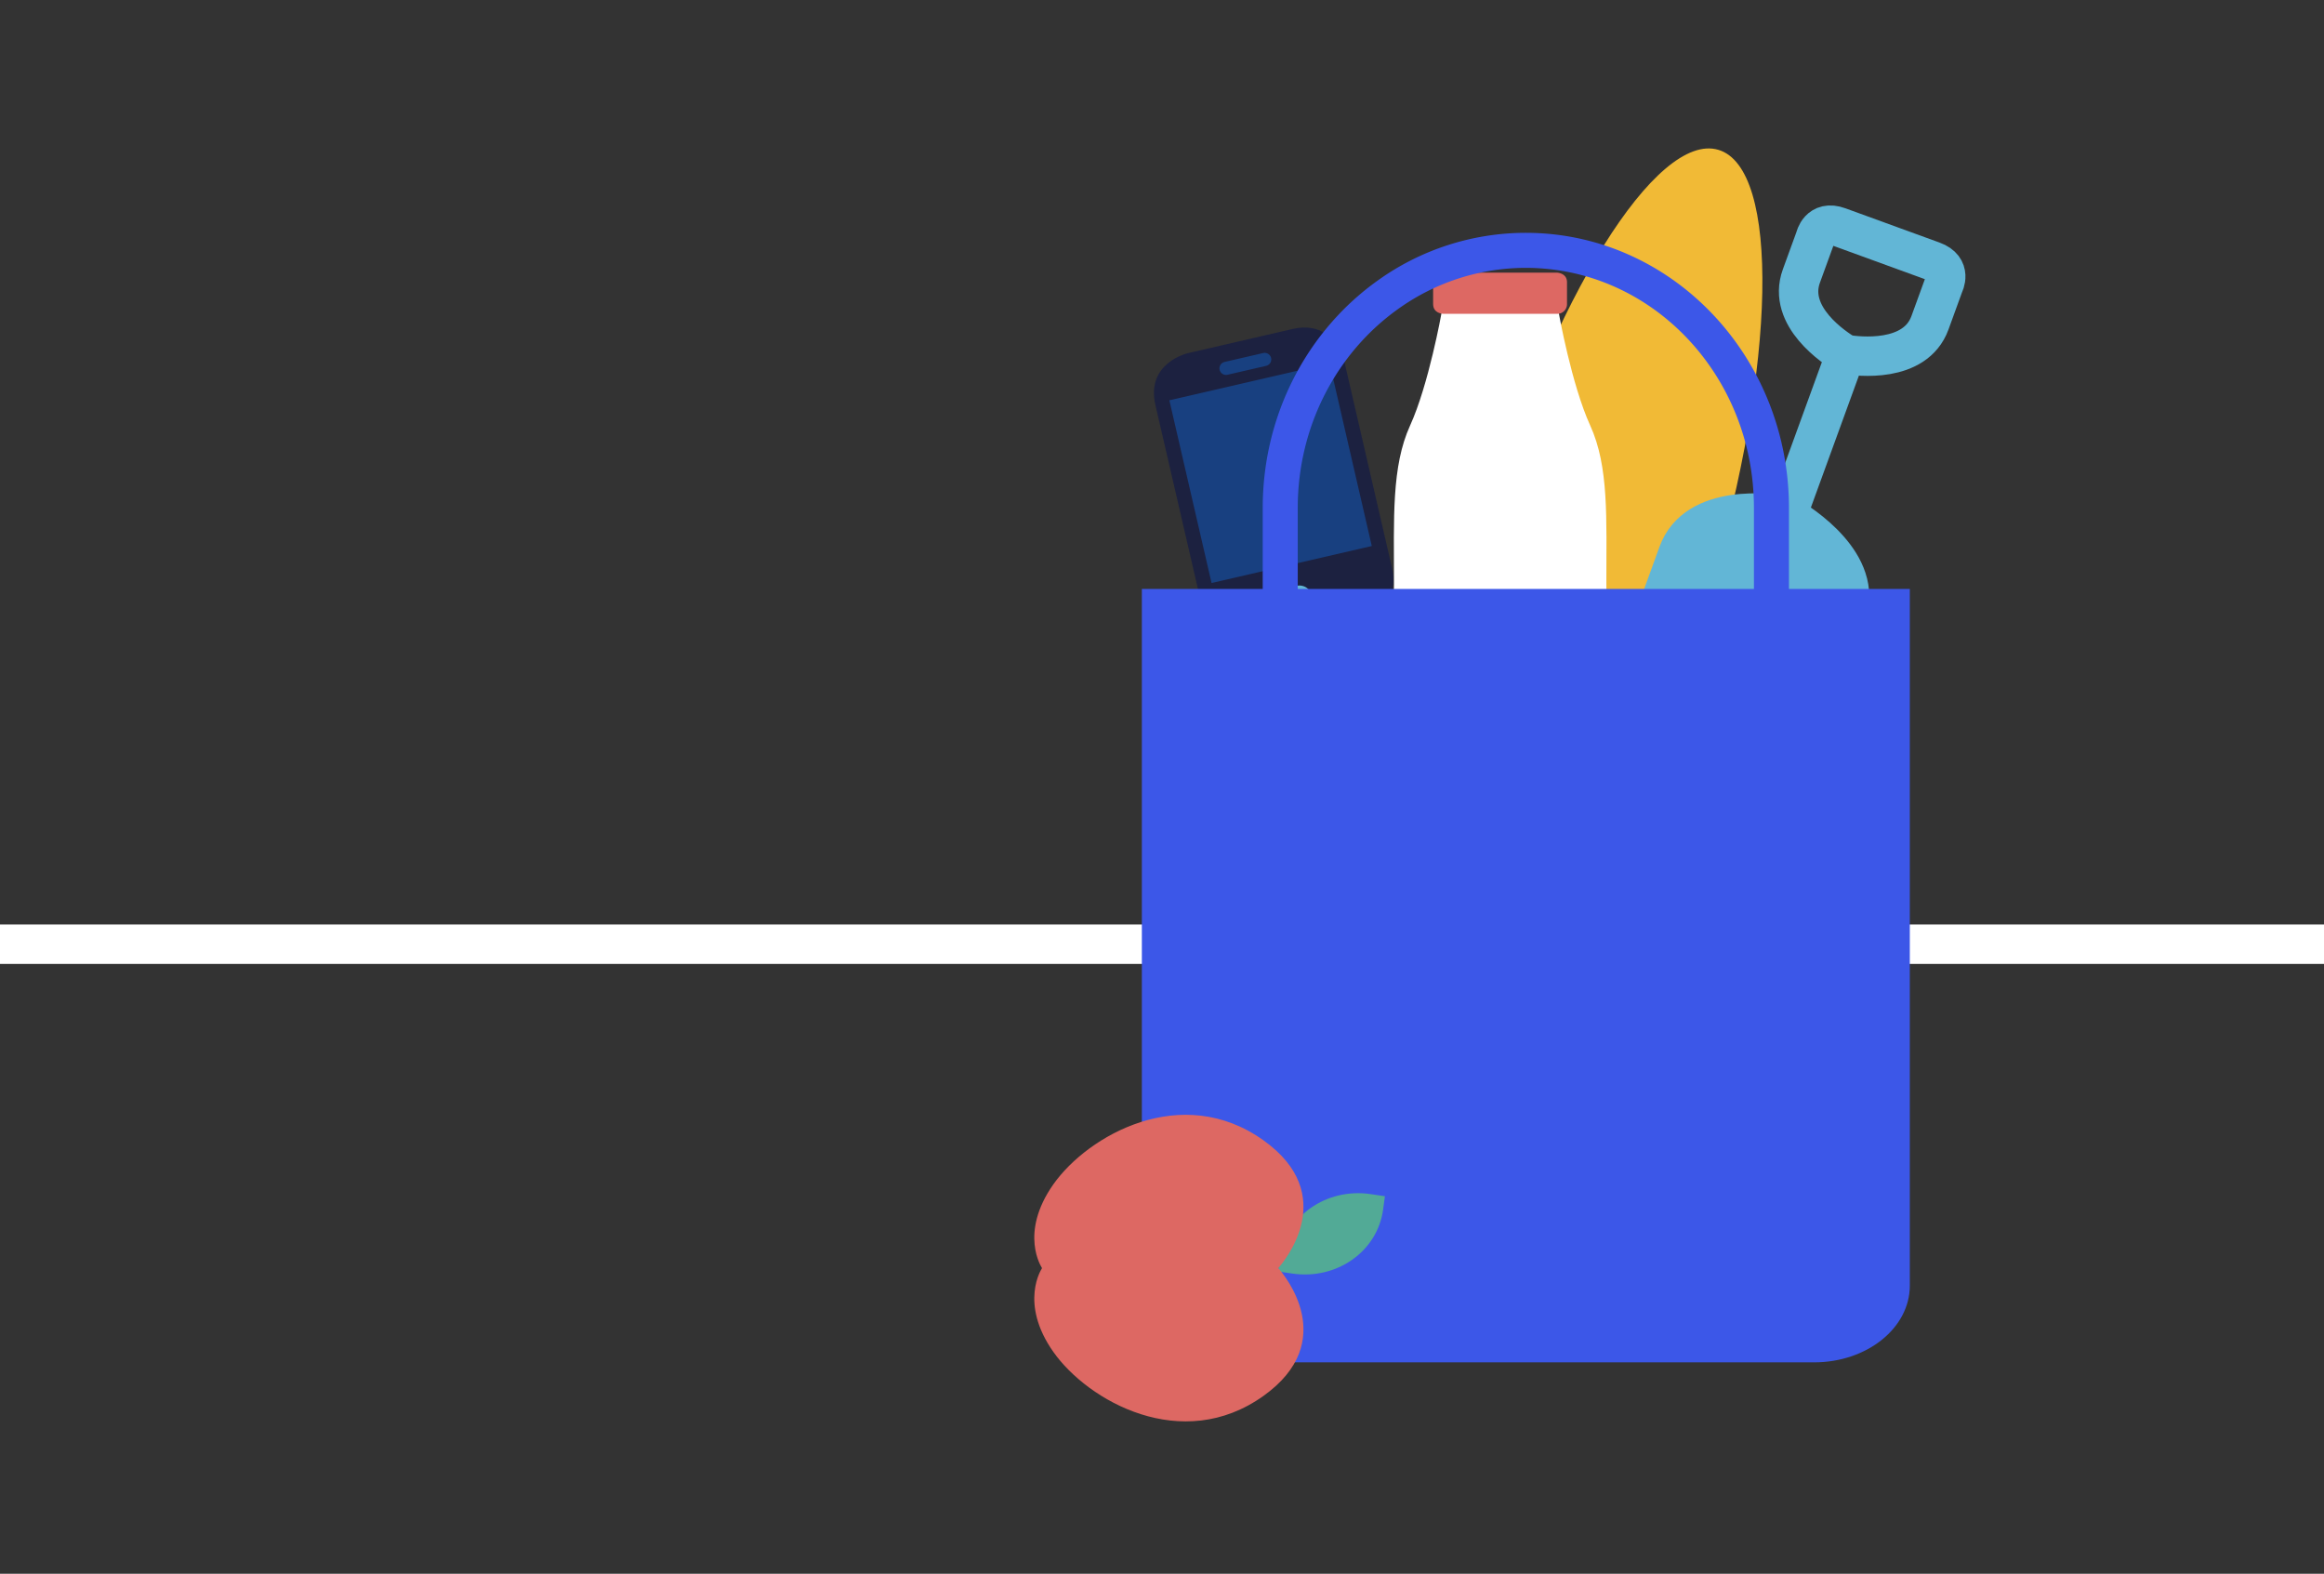 <svg id="Layer_1" data-name="Layer 1" xmlns="http://www.w3.org/2000/svg" xmlns:xlink="http://www.w3.org/1999/xlink" viewBox="0 0 960 650"><rect x="0" y="0" width="960" height="650" fill="#333333" stroke="none"/><defs><style>.cls-1,.cls-11,.cls-13,.cls-3,.cls-7{fill:none;}.cls-2{clip-path:url(#clip-path);}.cls-3{stroke:#fff;stroke-width:16.28px;}.cls-13,.cls-3,.cls-7{stroke-linejoin:round;}.cls-4{fill:#1c2140;}.cls-5{fill:#62b6d6;}.cls-6{fill:#184080;}.cls-7{stroke:#184080;stroke-linecap:round;stroke-width:5.43px;}.cls-8{fill:#f1ba36;}.cls-9{fill:#fff;}.cls-10{fill:#dd6863;}.cls-11{stroke:#62b6d6;stroke-width:16.28px;}.cls-12{fill:#3c57e8;}.cls-13{stroke:#3c57e8;stroke-width:14.47px;}.cls-14{fill:#52aa96;}</style><clipPath id="clip-path"><rect class="cls-1" x="-35.5" y="-0.71" width="1031" height="651.16"/></clipPath></defs><g class="cls-2"><line class="cls-3" x1="-35.5" y1="389.99" x2="995.5" y2="389.99"/></g><path class="cls-4" d="M490.62,145.89s-17.36,4-13.35,21.37L497,252.57s4,17.36,21.37,13.35l43.28-10s17.36-4,13.36-21.37l-19.7-85.31s-4-17.36-21.37-13.36l-43.28,10Z"/><path class="cls-5" d="M531.66,248.28a5.25,5.25,0,1,0,3.94-6.3,5.25,5.25,0,0,0-3.94,6.3Z"/><polygon class="cls-6" points="483.04 165.33 500.47 240.8 566.66 225.52 549.24 150.05 483.04 165.33 483.04 165.33"/><line class="cls-7" x1="506.45" y1="152.14" x2="522.42" y2="148.46"/><path class="cls-8" d="M610.27,397.92c-25.57-7.58-24-88.94,3.47-181.74s70.5-161.87,96.07-154.3,24,88.94-3.47,181.74-70.49,161.87-96.07,154.3Z"/><path class="cls-9" d="M575.82,241.36c0-27.51-1.05-48.67,6.66-65.6s13-46.55,13-46.55h48.41s5.27,29.63,13,46.55,6.67,38.09,6.67,65.6,3.16,57.49-8.42,57.49H584.24c-11.58,0-8.42-30-8.42-57.49Z"/><path class="cls-10" d="M592,125.61v-9a4,4,0,0,1,4.3-4H643s4.3,0,4.3,4v9a4,4,0,0,1-4.3,4H596.31s-4.3,0-4.3-4Z"/><line class="cls-11" x1="760.44" y1="151.77" x2="728.68" y2="239.03"/><path class="cls-11" d="M762.4,146.4c5.06.83,28.71,3.73,34.83-13.08,4.28-11.77,5.45-15,5.71-15.7,0,0,3.64-6.81-4.5-9.77l-16.49-6-5.89-2.15-16.49-6c-8.14-3-9.73,4.59-9.73,4.59L744.12,114C738,130.8,758,143.78,762.4,146.4Z"/><path class="cls-5" d="M738.16,213c-6.6-1.14-37.44-5.27-45,15.61-5.32,14.64-17.29,47.5-17.62,48.42,0,0-4.58,8.44,6.07,12.32l21.57,7.85,7.72,2.81,21.57,7.85c10.65,3.87,12.56-5.54,12.56-5.54.34-.91,12.3-33.78,17.63-48.42,7.6-20.88-18.68-37.53-24.46-40.9Z"/><path class="cls-11" d="M738.16,213c-6.6-1.14-37.44-5.27-45,15.61-5.32,14.64-17.29,47.5-17.62,48.42,0,0-4.58,8.44,6.07,12.32l21.57,7.85,7.72,2.81,21.57,7.85c10.65,3.87,12.56-5.54,12.56-5.54.34-.91,12.3-33.78,17.63-48.42,7.6-20.88-18.68-37.53-24.46-40.9Z"/><path class="cls-12" d="M788.91,531V243.24H471.68V531c0,17.51,17.71,31.7,39.56,31.7h238.1c21.85,0,39.57-14.19,39.57-31.7Z"/><path class="cls-13" d="M731.75,265.13V209.8c0-58.77-45.43-106.4-101.46-106.4a97.76,97.76,0,0,0-57.14,18.47C546.4,141,528.84,173.26,528.84,209.8v55.33"/><path class="cls-14" d="M571.34,499.55C569,516.91,552.13,528.76,533.7,526l-5.78-.86h0l.74-5.45c2.36-17.36,19.21-29.22,37.63-26.47l5.79.86h0l-.74,5.45Z"/><path class="cls-10" d="M521.93,471c31.45,22.47,8.78,49.74,6.09,52.77,2.69,3,25.36,30.3-6.09,52.77-33.7,24.08-72.52,2.11-86.81-18.16s-4.76-34.43-4.76-34.43v-.36s-9.53-14.14,4.76-34.42S488.23,446.9,521.93,471Z"/></svg>
